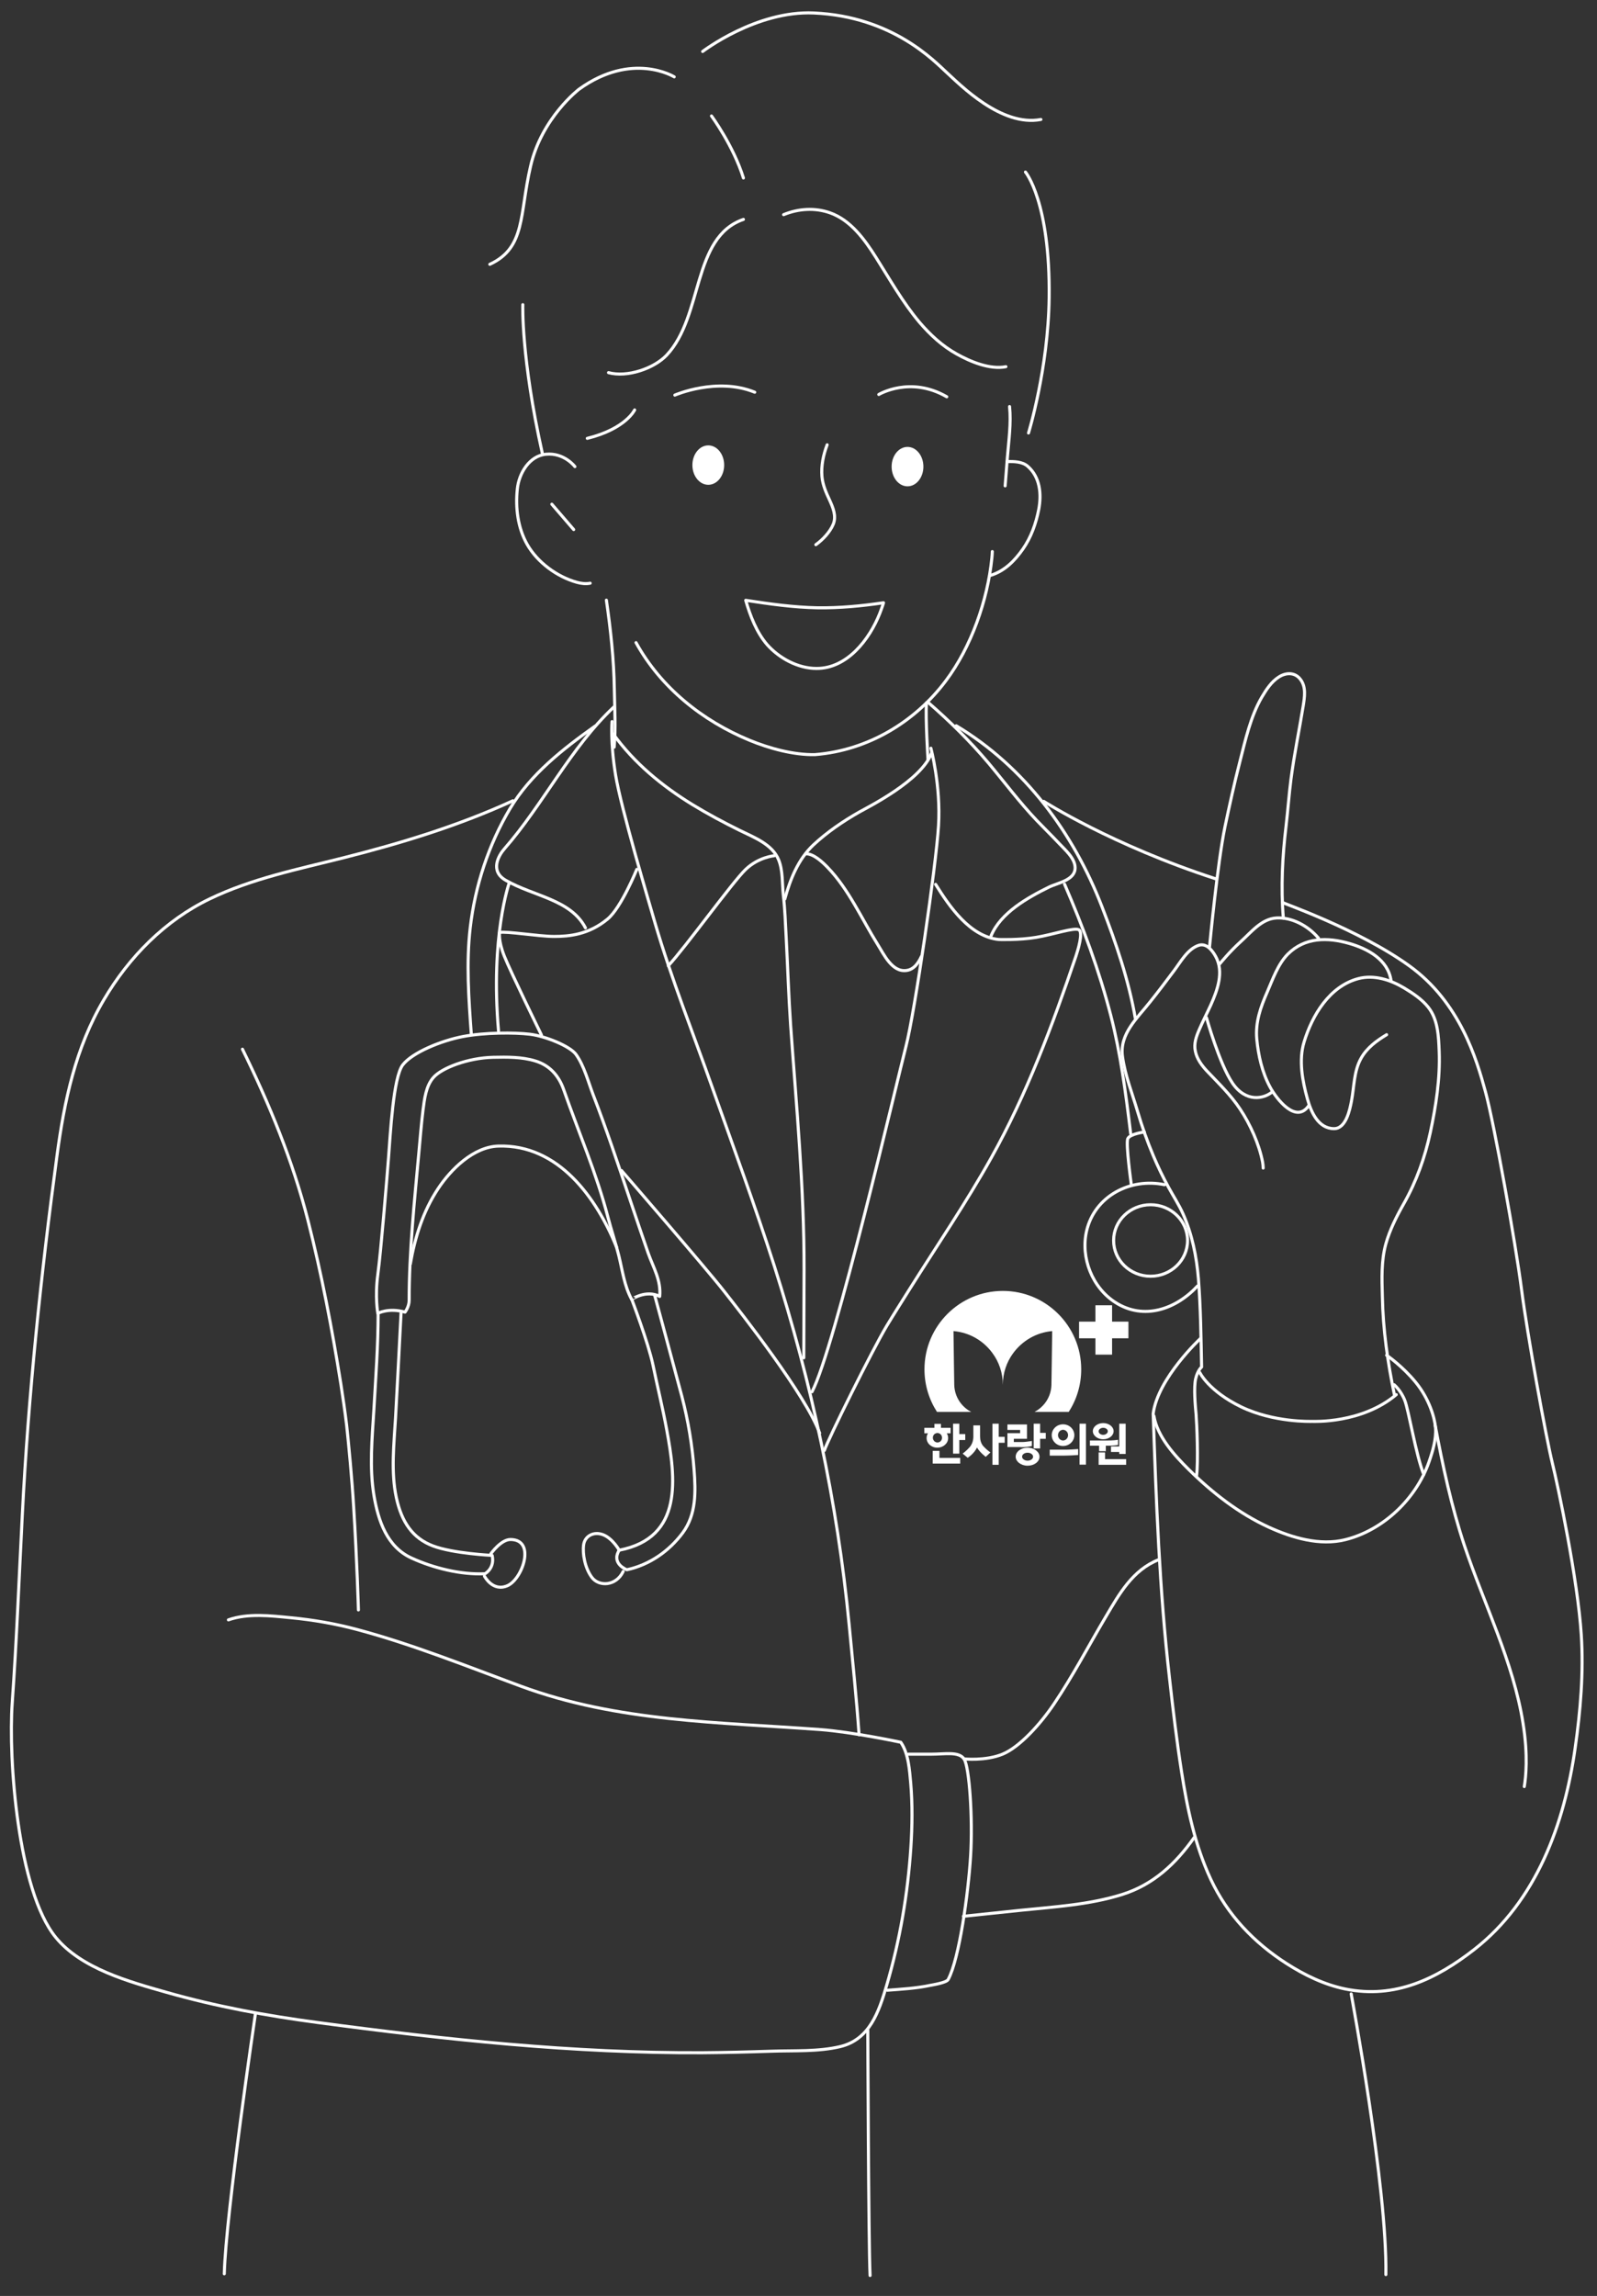 <?xml version="1.0" encoding="utf-8"?>
<!-- Generator: Adobe Illustrator 23.0.3, SVG Export Plug-In . SVG Version: 6.00 Build 0)  -->
<svg version="1.1" id="레이어_2" xmlns="http://www.w3.org/2000/svg" xmlns:xlink="http://www.w3.org/1999/xlink" x="0px"
	 y="0px" viewBox="0 0 1045.3 1502.7" style="enable-background:new 0 0 1045.3 1502.7;" xml:space="preserve">
<rect x="0" y="0" width="1045.3" height="1502.7" fill="#333333" stroke="none"/>
<style type="text/css">
	.st0{fill:none;stroke:#FFFFFF;stroke-width:2;stroke-linecap:round;stroke-miterlimit:10;}
	.st1{fill:#FFFFFF;}
	.st2{fill:none;stroke:#FFFFFF;stroke-width:2;stroke-linecap:round;stroke-linejoin:round;stroke-miterlimit:10;}
</style>
<path class="st0" d="M441.3,50.3c0,0-27.5-17-62.3,8.1c0,0-24.4,18.6-31.7,50.3c-7.4,31.7-3.1,53.4-26.7,64.3"/>
<path class="st0" d="M459.9,33.7c0,0,35.1-26.9,72.8-25.2c51.5,2.3,78.8,31.5,87.1,39.1c8.5,7.7,35.6,35.6,61.5,30.6"/>
<path class="st0" d="M465.7,75.9c0,0,14.3,19.4,20.9,40.6"/>
<path class="st0" d="M342.2,199.4c0,0-1.2,34.6,12.8,97.4"/>
<path class="st0" d="M671.2,112.6c0,0,16.3,19.4,15.5,82.5c-0.6,46.4-13.5,88.3-13.5,88.3"/>
<path class="st0" d="M486.6,143.6c-33.7,11.6-26.2,63.2-50.2,88.8c-8.4,8.9-26,14.8-38.1,11.5"/>
<path class="st0" d="M512.9,140.5c9.7-4,20.5-4.7,30.4-1.2c13.5,4.8,22.6,17.4,30,29.1c9.1,14.4,17.5,29.4,28.5,42.5
	c7,8.2,15,15.6,24.4,20.8c8.9,5,21.8,10.4,32.2,8.3"/>
<path class="st0" d="M441.7,258.6c0,0,27.5-12,52.3-1.9"/>
<path class="st0" d="M575.2,258.2c0,0,20.5-12.4,44.5,1.5"/>
<path class="st0" d="M415.4,268.3c0,0-5.8,12.4-31,18.6"/>
<path class="st0" d="M376.3,305.4c0,0-7-9.3-19-8.1c-11,1.1-17.7,12.7-18.7,22.8c-1.3,12.3,0.3,25.4,6.5,36.3
	c6.7,11.7,19.5,21.1,32.4,24.7c2.9,0.8,5.9,1.2,8.8,0.6"/>
<line class="st0" x1="361.2" y1="330" x2="375.5" y2="346.6"/>
<path class="st0" d="M541.4,291.1c-2.5,6.6-4,13.7-3.4,20.8c0.5,5.5,2.7,10.5,5,15.4c2.2,4.9,4.6,10.4,2.4,15.8
	c-2.1,5.1-6.9,10.2-11.4,13.4"/>
<ellipse class="st1" cx="463.6" cy="304.4" rx="10.4" ry="12.9"/>
<ellipse class="st1" cx="594" cy="305.4" rx="10.4" ry="12.9"/>
<path class="st2" d="M488.1,392.9c15.6,2.4,31.2,4.6,47,4.9c14.5,0.2,29-1.2,43.2-3.3c-0.5,1.9-2.2,6.3-2.5,7.1
	c-6.7,16.9-21.3,36-41.4,35.9c-12.1,0-24.4-6.7-32.3-15.6C495.2,413.9,491,403,488.1,392.9C488.2,393,488.1,392.9,488.1,392.9z"/>
<path class="st2" d="M660.8,266.1c1.1,10.8-0.5,22-1.4,32.9c-0.5,6.3-1,12.7-1.5,19"/>
<path class="st2" d="M659.2,302.1c4.5-0.1,10,0,13.5,3.1c8.1,7.1,9.1,18.2,7.2,28.2c-1.8,9.2-5,18.3-10.4,26
	c-5.2,7.4-11.7,14.3-21.2,17.2"/>
<path class="st2" d="M416.3,420.6c16.2,29.4,43.5,51.2,74.3,63.9c12.8,5.3,28.9,9.7,42.8,9.4c35.1-2.8,65.7-21.7,85.6-48.2
	c16.7-22.2,27.4-52.7,30.2-80.3c0.1-1.4,0.3-2.9,0.3-4.4"/>
<path class="st2" d="M396.9,392.8c2.8,19.4,4.9,38.6,5.2,58.2c0.2,12.6,1,25.5-0.1,38"/>
<path class="st2" d="M607.4,497c0,0-1.7-26.9-1-37"/>
<path class="st2" d="M401.8,462.7c-28.5,26.8-46,63.5-71.7,92.9c-3.6,4.1-9.8,14.5,1,20.6c18.1,10.4,42.5,12.5,52.1,31.1"/>
<path class="st2" d="M416.8,569c0,0-10.1,25-19.1,32.5c-12.4,10.3-25.3,11.4-35.1,11.4c-9.8,0-31.5-3.6-35.6-2.6c0,0-1,5.2,3.1,15.5
	s24.3,51.6,24.3,51.6"/>
<path class="st2" d="M400.6,472.3c0,0-1.2,13.2,2.3,34.8c3.5,21.7,22.1,84,25.9,97.2c10.7,36.4,24.9,72,37.5,107.7
	c13.7,38.6,27.9,77.2,40.4,116.2c24.4,76.7,41.4,154.8,49.1,235.2c2.3,24,4.8,48,6.5,72"/>
<path class="st2" d="M406.8,766.1c0,0,55.9,64.6,67.2,79.1c11.4,14.5,53.5,68,62.5,92.8"/>
<path class="st2" d="M401.4,480.4c13.7,19,31.9,34,51.8,46.2c10,6.1,20.3,11.6,30.8,16.8c9.3,4.6,21.6,9.1,25.7,19.5
	c2.8,7,2.2,15.4,3,22.8c1.1,9.3,1.4,18.8,1.9,28.2c1,19.1,1.6,38.2,2.9,57.3c3.8,53.2,8.9,106.6,8.8,160c0,19.2-0.2,38.4-0.2,57.5"
	/>
<path class="st2" d="M506.7,560.1c0,0-10.1,0.8-18.6,8.9c-8.5,8.1-39.5,51.1-50.7,63.1"/>
<path class="st2" d="M513.7,588.4c3.5-12.9,8.8-26.1,18.7-35.4c8.9-8.3,19.4-15.5,30-21.5c6.2-3.5,40.3-20.5,47.2-38.3"/>
<path class="st2" d="M527.6,558.8c5.1,0,10.9,5.6,14.1,8.9c13.9,14.4,22.3,33.7,32.8,50.5c4,6.4,9.4,18.2,18.7,17
	c5-0.6,7.9-4.9,9.9-9.2"/>
<path class="st2" d="M609.3,489.7c0,0,6.6,24.4,5,50.7S598.8,662.3,593,684.8c-5.8,22.5-46.8,198.6-61.5,226.1"/>
<path class="st2" d="M607.7,459.9c14,12.2,27.2,25.2,39.2,39.4c10.4,12.4,20.4,25.8,31.7,37.7c4.6,4.8,9.8,9.9,14.5,14.9
	c3.8,4.1,10.5,9.7,10.6,15.9c0.2,8.3-11.4,10-17.1,12.8c-13.8,6.8-31.7,16.8-37.9,31.9"/>
<path class="st2" d="M625.9,475c44.8,26.9,76.8,70.3,95.4,118.5c9.2,23.8,17.6,48.3,21.9,73.5"/>
<path class="st2" d="M683.2,524.5c0,0,44.5,28.6,112.6,50.7"/>
<path class="st2" d="M308.5,677C308.5,677,308.5,677,308.5,677c-1.7-23.2-3.4-47-0.7-70c3.2-27.3,12-54.2,26.1-77.9
	c13.4-22.4,34.6-38.9,55.5-53.8"/>
<path class="st2" d="M333.3,577.9c0,0-12.4,34.8-7,96.8"/>
<path class="st2" d="M431.8,848.5c1-10.5-4.1-18.7-7.5-28.2c-4-11.5-7.9-23.1-11.8-34.7c-7.8-23.2-15.5-46.4-24.3-69.2
	c-3.2-8.4-5.9-18.9-11.2-26.3c-3.9-5.4-20.1-12-30.2-13.2c-10.1-1.2-29.4-1.2-43.7,1.5c-14.3,2.7-33.3,10.5-39.5,18.6
	c-6.2,8.1-8.1,45.3-9.3,60.8c-1.2,15.5-5,61.5-7,76.3s0,25.5,0,25.5s7-3.9,17.8-0.8c0,0,2.7-3.5,2.7-7.7c0-32.1,3.4-64.1,6.3-96
	c0.9-9.5,1.6-19.2,2.8-28.7c0.9-7,1.9-15.7,6.8-21.2c5.4-6.2,22.5-12.8,39.1-13.2c9.2-0.2,18.7-0.3,27.6,2.4
	c9.5,2.9,15.4,9.7,18.6,18.9c9.7,27.7,21.5,54.8,28.9,83.3c2.2,8.4,5,16.7,7.1,25.1c2.4,9.7,3.6,19.8,8.4,28.7
	C413.4,850.5,422.7,843.9,431.8,848.5z"/>
<path class="st2" d="M268.6,827.2c3-17.4,8.3-34.4,18.2-49.3c8.4-12.7,23.2-27.3,39.4-27.8c39.3-1.2,64.2,33.8,77.4,66.2"/>
<path class="st2" d="M262.5,859.4c-1.2,22.8-2.3,45.7-3.6,68.5c-1,17-3.1,35.5,0.5,52.2c3.5,16.3,10.8,26.7,24,31.7
	c13.2,5,38.7,6.2,38.7,6.2s2.3,7.4-4.6,12c-15.7,0.8-33.8-3.7-48-10.2c-16.2-7.3-21.9-24.4-24.7-40.8c-3.1-18.5-1.2-37.7-0.1-56
	c1.2-21.1,2.8-42.2,2.8-63.3"/>
<path class="st2" d="M321.3,1016.9c0,0,6.6-9.3,12.8-9.3c16.9,0,7.9,25.9-1.9,30.2c-9.7,4.3-15.1-6.2-15.1-6.2"/>
<path class="st2" d="M428.5,847.7c0,0,13.5,49.9,17.8,66.2c4.1,15.7,6.8,31.9,8,48.1c1.1,14.2,1.5,29.2-7.4,41.2
	c-9,12.1-21.8,21-36.6,24.2c0,0-10.5-3.9-5-12.8c42.2-8.1,36.9-47.3,31.1-78.8c-2.6-14.2-6.1-28.3-9-42.4c-3.1-14.7-13.9-43-13.9-43
	"/>
<path class="st2" d="M405.3,1014.6c0,0-4.3-7.7-10.5-10.1s-12,0.8-12.8,6.6c-0.8,5.8,0.8,15.1,5.4,21.3c4.6,6.2,15.9,5.8,20.5-3.9"
	/>
<path class="st2" d="M158.7,686.7c17.6,35.9,32.9,73,42.8,111.8c9,35.3,15.9,71.4,21.6,107.3c1.4,9,2.7,18,3.8,27.1
	c1.3,12.1,3.5,35,4.6,53.7c2.2,35.1,3.1,67.1,3.1,67.1"/>
<path class="st2" d="M335.7,524.1c-35.7,16.4-73.2,27.8-111.2,37.4c-29.4,7.4-59.6,13.5-87.2,26.8c-29.3,14.1-52.9,38.1-69.3,66
	c-18.6,31.5-25.9,66.2-30.7,102.1c-10.5,77.9-18.7,156.2-22.7,235.1c-2.1,41-3.7,82.1-6.6,123.1c-2.6,36.6,3.6,122.8,28.4,153.3
	c16.7,20.6,48.4,29.2,72.7,36.1c32.3,9.2,65.4,15.3,98.6,19.7c83.6,11.2,167.6,20.2,252,19.8c14.8-0.1,30.5-0.5,45.6-1
	c14.6-0.5,30.3,0.4,44.6-3c19.4-4.6,25.4-23,30.4-39.9c8.7-29.5,13.9-60,15.9-90.6c0.9-13.9,1.1-28-0.1-41.9
	c-0.8-8.6-1.4-19.4-6.5-26.8c0,0-31.5-6.7-52.6-8.3c-66.4-4.9-132.8-5-196.1-28.4c-35.5-13.1-70.6-27.3-107.2-37.1
	c-14.2-3.8-28.7-6.3-43.3-7.7c-13.3-1.3-28.1-3.1-40.9,1.4"/>
<path class="st2" d="M594.6,1148.1c0,0,6.2,0,15.1,0c8.9,0,17.8-1.9,21.3,3.1c3.5,5,5.8,39.1,4.3,63.5c-1.5,24.4-7.4,67.4-14.7,80.9
	c-1.1,2.1-10.2,3.5-12.2,3.9c-9.1,1.9-18.4,2.4-27.6,3.1"/>
<path class="st2" d="M631,1151.2c0,0,13.9,1.5,25.2-3.1c11.2-4.6,24.8-19.7,33.7-32.9c12.2-18.1,22.6-38,33.8-56.9
	c8.9-15.1,17.6-30.7,34.7-37.5"/>
<path class="st2" d="M630.6,1254.2c0,0,18.2-1.9,37.2-3.9c22.3-2.3,45-3.6,66.5-10.3c20.5-6.4,35.1-20,47.3-37.3"/>
<path class="st2" d="M167.2,1317.9c0,0-19.4,131.1-20.4,170.3"/>
<path class="st2" d="M568,1328.8c0,0,0.5,140.9,1.5,160.5"/>
<path class="st2" d="M884.4,1305c0,0,23.7,127,22.7,183.7"/>
<path class="st2" d="M612.4,578.8c9.2,14.8,22.6,34.2,41.3,36.1c0,0,13.2,0.5,24.5-1.4s24.8-6.6,27.9-5s-0.6,13.5-1.9,17.4
	c-15.2,44.9-32.2,90.4-55.4,131.9c-16.4,29.4-35.5,57.4-53.4,85.9c-5,8-10.1,16-15,24.1c-9.3,15.5-38.7,74.8-40.8,81.5"/>
<path class="st2" d="M696.8,578.7c12.1,28,22.7,56.6,30.3,86.1c6.4,24.9,9.7,50.3,12.8,75.8c0.1,0.5,0.1,1,0.2,1.5"/>
<path class="st2" d="M749,740.9c0,0-9.3,1.2-10.8,4.3c-1.5,3.1,2.3,30.2,2.3,30.2"/>
<path class="st2" d="M762.2,775.4c-22.3-4.7-45.7,7.4-51,30.3c-4,17.5,3.7,37,18.8,46.7c18.7,12,39.9,4.4,53.8-10.7"/>
<ellipse class="st2" cx="753.1" cy="811.9" rx="24.2" ry="23.4"/>
<path class="st2" d="M785.8,876c0,0-27.9,25.9-31,49.2c2,57.8,4.1,115.8,10.7,173.3c2.3,20.5,4.7,40.9,7.9,61.3
	c3.7,23.9,8.8,48.1,19.1,70.2c10.9,23.3,28.2,41.4,49.7,55.2c11.7,7.5,24.7,13.8,38.4,16.6c32.5,6.6,59.6-6.6,84.4-25.9
	c40.7-31.8,59-82.3,66-131.8c3.5-24.4,5.6-49.5,4-74.2c-2.3-36-15.1-96.8-19-112.6s-16.3-83.6-20.1-113.4s-17.8-108-23.6-129.3
	c-5.8-21.3-16.6-58.5-49.9-82.5c-33.3-24-84-41.4-82.8-41.4"/>
<path class="st2" d="M826.8,764.5c0-1.3-0.2-2.7-0.4-4c-2.3-11.8-8.1-24.7-14.7-34.6c-6-9.1-14-16.8-21.5-24.7
	c-3.5-3.7-6.8-8.1-7.8-13.2c-1.1-5,0.6-9.6,2.6-14.2c2.3-5.4,5.1-10.7,7.5-16c4.3-9.6,8.8-21.7,3.2-31.8c-2.2-4-6-8.9-11.1-7.3
	c-7.3,2.4-11.9,11-16.2,16.7c-5.1,6.8-10.2,13.6-15.5,20.2c-8.4,10.7-20.2,21-18.2,35.8c1.7,12.5,6.4,24.2,9.9,36.1
	c2.9,9.9,6.4,19.7,10.4,29.2c2.9,6.9,6.2,13.7,9.8,20.3c3.2,5.9,6.9,11.5,9.6,17.6c5.9,13.4,8.8,27.7,10,42.2
	c1.5,19.2,1.7,38.6,2.1,57.9c0,0-2.6,2.1-3.9,7.7c-1.3,5.7-0.3,17.3,0.3,23.5c0.5,6.2,1.5,30.5,0.3,40"/>
<path class="st2" d="M791.7,619.6c0,0,5.2-55,10.1-78.5c3-14.2,6.1-28.4,9.7-42.4c3.6-14.1,7-29.7,14.4-42.4
	c2.9-4.9,6.3-10.2,11.3-13.3c4.8-3,10.6-3,14.1,1.8c3.7,5,2.6,11.5,1.7,17.2c-2.6,16-5.9,31.8-8,47.9c-1.3,10.1-2,20.3-3.2,30.5
	c-2.4,20.1-3.5,40.3-1.8,60.5"/>
<path class="st2" d="M798.5,630.7c0,0,6.2-7.7,13.4-14.2s13.9-15.2,23.7-15.7c9.8-0.5,20.4,4.9,27.4,13.2"/>
<path class="st2" d="M789.7,666.1c0,0,8.3,29.9,17,42.8c8.8,12.9,20.6,10.3,26.1,5.7"/>
<path class="st2" d="M856.8,723.4c-8.3,12.6-21.2-3.9-25.6-12.1c-5.1-9.5-7.6-20.6-8.6-31.3c-1-10.9,2.5-20.8,6.8-30.6
	c3.6-8.3,7-18.3,13.5-24.9c11.2-11.2,26.1-11.1,40.3-7c12.1,3.5,25.3,10.6,27.3,24.3"/>
<path class="st2" d="M907.6,677.2c-6.5,3.9-12.9,8.6-16.7,15.4c-4.8,8.5-4.5,18.6-6.3,28c-1.1,5.8-3.6,18.1-11.4,18.1
	c-10.3,0-15-10.8-17.4-19.3c-3.3-11.8-5.9-25.6-2.2-37.5c5.3-17.4,16.6-36.4,35.5-41.4c10.3-2.7,21,0.8,29.9,6.1
	c5.8,3.5,11.7,7.4,15.9,12.7c6.3,8,6.7,18.9,7.1,28.7c0.7,17.9-2.1,35.8-5.8,53.2c-3.5,16.3-9.1,32-17.3,46.5
	c-4.7,8.3-9.2,17.1-11.8,26.4c-3.1,11.2-2.6,22.8-2.3,34.2c0.4,21.8,3.5,43.6,8,65.1"/>
<path class="st2" d="M785.3,898.3c0,0,5.7,12.1,27.1,22.5c21.4,10.3,45.7,9.5,46.5,9.5c0.8,0,32.5,1.5,55-17.5"/>
<path class="st2" d="M912.8,913.3"/>
<path class="st2" d="M912.5,906.3c0,0,4.4,3.6,7,10.3c2.6,6.7,7.2,35.4,12.4,48.5"/>
<path class="st2" d="M907.6,887c0,0,10.3,7,19.1,17.8s12.4,23.2,12.9,29.7c0.6,7.4-1.9,15.5-4.3,22.4c-8.4,24-29.8,44.6-54.7,50.8
	c-16.7,4.2-34.8-1.2-50-8.1c-19.7-9-37.2-22.7-52.5-37.8c-9.3-9.2-20.6-21.6-22.8-35"/>
<path class="st2" d="M939.4,932.9c4.9,26.5,10.6,53,19.1,78.6c12.8,38.3,32.1,76.3,38.4,116.5c3.4,21.2,1.8,35.4,0.8,41.3"/>
<g>
	<path class="st1" d="M624.6,906.4L624.6,906.4c0,0-0.4-25.1-0.5-35.2c10.5,0.9,19.6,6.3,25.5,14.4c4.3,5.8,6.8,13,6.8,20.8
		c0-7.8,2.5-15,6.8-20.8c5.9-8,15-13.5,25.5-14.4c-0.1,10-0.5,35.2-0.5,35.2h0c-0.2,7.7-4.6,14.3-11.1,17.7h22.4
		c5.2-8,8.2-17.6,8.2-27.9c0-28.3-23-51.3-51.3-51.3c-28.3,0-51.3,23-51.3,51.3c0,10.3,3,19.8,8.2,27.9h22.4
		C629.2,920.7,624.8,914.1,624.6,906.4"/>
	<polygon class="st1" points="738.6,865 727.9,865 727.9,854.3 717,854.3 717,865 706.3,865 706.3,875.9 717,875.9 717,886.6 
		727.9,886.6 727.9,875.9 738.6,875.9 	"/>
	<polygon class="st1" points="627.9,942.5 631.8,942.5 631.8,938.6 627.9,938.6 627.9,931.8 623.8,931.8 623.8,951.4 627.9,951.4 	
		"/>
	<polygon class="st1" points="614.9,949.6 610.5,949.6 610.5,957.9 614.7,957.9 614.9,957.9 628.5,957.9 628.5,954.2 614.9,954.2 	
		"/>
	<polygon class="st1" points="653.7,931.8 649.6,931.8 649.6,958.7 653.7,958.7 653.7,944.3 657.6,944.3 657.6,940.4 653.7,940.4 	
		"/>
	<polygon class="st1" points="680.8,931.8 676.6,931.8 676.6,948 680.8,948 680.8,941.7 684.5,941.7 684.5,937.8 680.8,937.8 	"/>
	<rect x="706.6" y="931.8" class="st1" width="4.2" height="26.8"/>
	<path class="st1" d="M719.4,949.8h4.4v-3.6h0.8v0c0,0,4.4,0.1,7.2-0.5v-3.4c-2.8,0.6-7.2,0.5-7.2,0.5h-11.2v3.4h6V949.8z"/>
	<polygon class="st1" points="727.2,946.7 727.2,950.3 732.6,950.3 732.6,951.6 736.8,951.6 736.8,931.8 732.6,931.8 732.6,946.7 	
		"/>
	<polygon class="st1" points="723.3,955 723.3,950.6 719.1,950.6 719.1,955 719.1,958.2 719.1,958.7 737.1,958.7 737.1,955 	"/>
	<path class="st1" d="M643.7,946.6c-1.6-1.8-2.2-4.1-2.2-6.4v-7.3h-4.4v7.3c0,2.4-0.7,4.8-2.2,6.7c-2,2.4-4.8,4.5-4.8,4.5l3.3,2.7
		c0,0,4.1-2.5,6.1-6.7c1.9,3.3,5.7,6.1,5.7,6.1l3.1-2.9C648.2,950.6,645.7,948.8,643.7,946.6"/>
	<path class="st1" d="M675.4,946.4v-3.3c0,0-1.4,0.3-3.4,0.5c-2,0.3-4.2,0.2-4.2,0.2h-4.2v-2.1h4.2h1.3h3.1V936v-0.3v-3.4h-12.8v3.6
		h8.3v2.1h-8.3v2.6v1v5.5h3.9h0.3h4.2C667.8,947.2,671.4,947.4,675.4,946.4"/>
	<path class="st1" d="M696.2,948.8h-9.1v3.9h9.1v0c0,0,3.9,0,9.5-0.4v-3.9C699.6,948.9,696.2,948.8,696.2,948.8"/>
	<path class="st1" d="M695.8,946.4c4.1,0,7.4-3.2,7.4-7.1c0-3.9-3.3-7.1-7.4-7.1s-7.4,3.2-7.4,7.1
		C688.4,943.2,691.7,946.4,695.8,946.4 M695.8,935.8c1.8,0,3.3,1.6,3.3,3.5c0,1.9-1.5,3.5-3.3,3.5c-1.8,0-3.3-1.6-3.3-3.5
		C692.5,937.4,694,935.8,695.8,935.8"/>
	<path class="st1" d="M672.6,947.5c-4.3,0-7.8,2.6-7.8,5.9c0,3.2,3.5,5.9,7.8,5.9s7.8-2.6,7.8-5.9
		C680.4,950.2,676.9,947.5,672.6,947.5 M672.6,956c-2,0-3.6-1.2-3.6-2.6c0-1.5,1.6-2.6,3.6-2.6c2,0,3.6,1.2,3.6,2.6
		C676.2,954.8,674.6,956,672.6,956"/>
	<path class="st1" d="M722.1,942c3.8,0,6.8-2.4,6.8-5.3s-3.1-5.3-6.8-5.3c-3.8,0-6.8,2.4-6.8,5.3S718.4,942,722.1,942 M722.1,934.5
		c1.7,0,3,1,3,2.3c0,1.2-1.4,2.3-3,2.3s-3-1-3-2.3C719.1,935.5,720.5,934.5,722.1,934.5"/>
	<path class="st1" d="M620.6,941.2c0-1.1-0.3-2.2-0.9-3.1h2.5v-3.6h-6.3v-2.6h-4.3v2.6H605v3.6h2.4c-0.6,0.9-0.9,2-0.9,3.1
		c0,3.5,3.1,6.3,7,6.3S620.6,944.7,620.6,941.2 M614.6,938.1c1.2,0.4,2,1.6,2,2.9c0,1.7-1.3,3.1-3,3.1c-1.6,0-3-1.4-3-3.1
		c0-1.4,0.8-2.5,2-2.9c0,0,0.4-0.2,0.9-0.2C614.2,937.9,614.6,938.1,614.6,938.1"/>
</g>
</svg>
